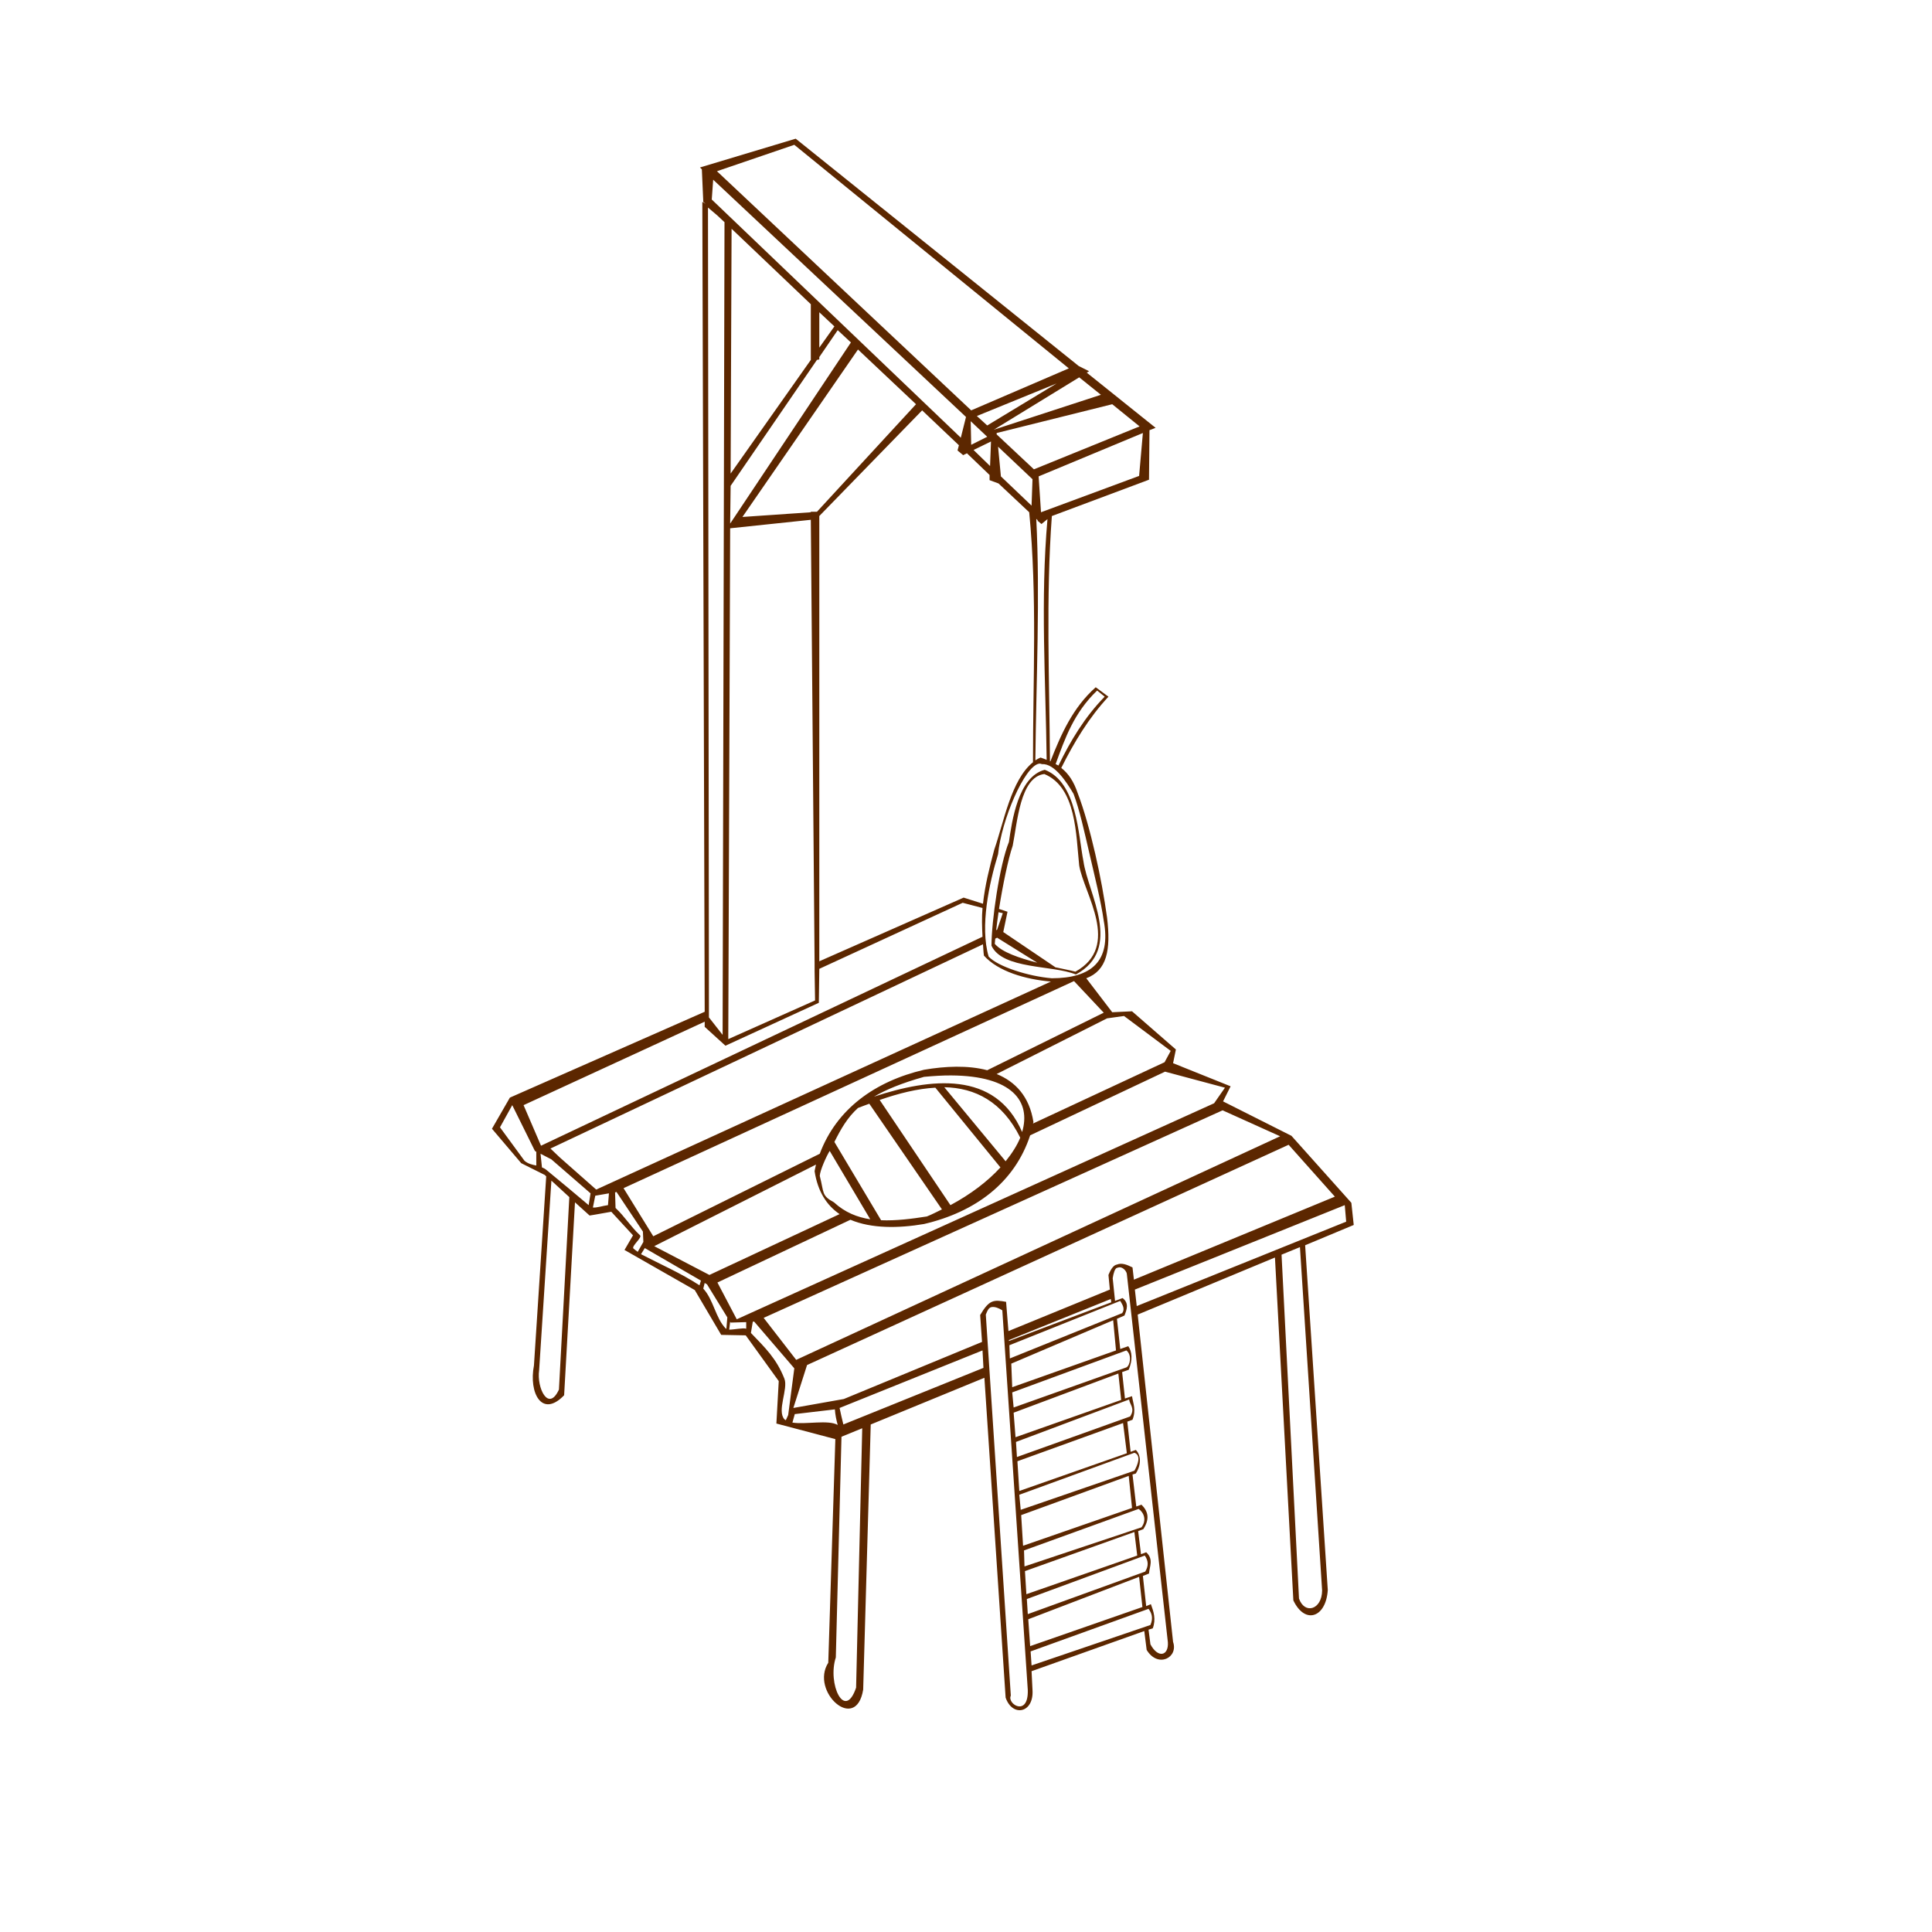 <?xml version="1.0" encoding="UTF-8" standalone="no"?>
<!-- Created with Inkscape (http://www.inkscape.org/) -->
<svg
    xmlns:inkscape="http://www.inkscape.org/namespaces/inkscape"
    xmlns:rdf="http://www.w3.org/1999/02/22-rdf-syntax-ns#"
    xmlns="http://www.w3.org/2000/svg"
    xmlns:sodipodi="http://sodipodi.sourceforge.net/DTD/sodipodi-0.dtd"
    xmlns:cc="http://creativecommons.org/ns#"
    xmlns:xlink="http://www.w3.org/1999/xlink"
    xmlns:dc="http://purl.org/dc/elements/1.1/"
    xmlns:svg="http://www.w3.org/2000/svg"
    xmlns:ns1="http://sozi.baierouge.fr"
    id="svg2"
    sodipodi:docname="gallows_outline.svg"
    viewBox="0 0 128 128"
    sodipodi:version="0.32"
    version="1.0"
    inkscape:output_extension="org.inkscape.output.svg.inkscape"
    inkscape:version="0.45+devel"
  >
  <sodipodi:namedview
      id="base"
      inkscape:zoom="1"
      borderopacity="1.0"
      inkscape:current-layer="layer1"
      inkscape:cx="64"
      inkscape:cy="64"
      showgrid="false"
      width="744.09px"
      inkscape:guide-bbox="true"
      showguides="true"
      bordercolor="#666666"
      inkscape:window-x="426"
      guidetolerance="10"
      objecttolerance="10"
      inkscape:window-y="24"
      inkscape:window-width="1248"
      inkscape:pageopacity="0.0"
      inkscape:pageshadow="2"
      pagecolor="#ffffff"
      gridtolerance="10000"
      inkscape:document-units="px"
      inkscape:window-height="975"
  />
  <g
      id="layer1"
      inkscape:label="Layer 1"
      inkscape:groupmode="layer"
    >
    <path
        id="path2308"
        sodipodi:nodetypes="ccccccccccccccccccccccccccccccccccccccccccccccccccccscccccccccccccccccccccccccccccccccccccccccccccccccccccccccccccccccccccccccccccccccccccccccccccccccccccccccccccccccccccccccccccccsccccccccccccccsccccccccccccccccccccccccccccccccccccccccccccccccccccccccccccccccccccccccccccccccccccccccccccccccccccccccccccccccccccscccccccccccccccccssccccccccccccccccccccccccccccccccccccccccccccccccccccccccscccccsccccccccccccccccccccccccccccccccccsscccccccccccccccccccccccccccccccccccccccccccccccccccccccccccccccccccccccc"
        style="fill-rule:evenodd;fill:#5c2700"
        d="m52.719 9.188l-6.344 1.907 0.125 0.125 0.094 2.156 0.156 0.125-0.219-0.125 0.157 53.656-12.907 5.688-1.187 2.062 1.937 2.281 1.563 0.782 0.094 0.094-0.813 12.531c-0.352 1.816 0.528 3.501 2 1.969l0.719-12.782 0.968 0.875 0.376-0.062 1.062-0.188 1.438 1.563-0.563 0.968 4.656 2.657 1.75 2.969 1.625 0.031 2.188 3.031-0.156 2.812 3.906 1.032-0.469 14.816c-1.215 1.9 1.837 4.69 2.313 1.78l0.5-17.565 7.531-3.094 1.406 21.189c0.448 1.31 1.879 1.03 1.781-0.5l-0.062-1.25 7.468-2.66 0.157 1.25c0.746 1.23 2.114 0.51 1.75-0.53l-2.344-21.686 9.094-3.782 1.219 22.718c0.775 1.63 2.17 1.13 2.281-0.69l-1.5-22.84 3.219-1.344-0.157-1.468-3.969-4.438-4.531-2.281 0.5-1-3.812-1.531 0.187-0.907-2.906-2.531-1.312 0.062-1.719-2.25c1.366-0.516 1.64-1.864 1.375-4.031-0.173-1.256-0.443-2.755-0.782-4.219-0.338-1.463-0.734-2.898-1.156-4-0.265-0.787-0.608-1.302-1.094-1.687 0.849-1.695 1.817-3.311 3.126-4.719l-0.844-0.625c-1.515 1.346-2.291 3.1-3 4.907-0.009-0.004-0.023 0.003-0.032 0-0.035-5.417-0.272-10.834 0.126-16.25l6.437-2.407 0.031-3.281 0.406-0.156-4.562-3.656 0.156-0.094-0.687-0.344-18.75-15.062zm-0.094 0.406l18.187 14.812-6.468 2.782-16.844-15.844 5.125-1.75zm-5.375 2.312l16.75 15.719-0.344 1.375-16.5-15.781 0.094-1.313zm-0.344 1.844l0.625 0.531 0.469 0.438-0.125 53.843-0.906-1.156-0.063-53.656zm1.563 1.406l5.25 5v3.688l-5.313 7.531 0.063-16.219zm5.812 5.532l1 0.937-1 1.406v-2.343zm1.219 1.187l0.875 0.813-8 12 0.031-2.5 5.719-8.344 0.156-0.032v-0.156l1.219-1.781zm1.344 1.281l3.844 3.625-6.563 7.125h-0.406v0.032l-4.531 0.312 7.656-11.094zm14.656 1.844l1.438 1.156-7.094 2.313 5.656-3.469zm-1.5 0.406l-4.594 2.782-0.687-0.626 5.281-2.156zm3.688 1.375l1.812 1.469-7 2.844-2.469-2.313v-0.093l7.657-1.907zm-12.594 0.407l2.437 2.312-0.093 0.344 0.374 0.312 0.25-0.125 1.5 1.438v0.343l0.594 0.219 2.032 1.907c0.539 5.612 0.244 11.057 0.25 16.562-1.455 1.174-1.929 3.966-2.563 5.781-0.321 1.206-0.614 2.355-0.75 3.594l-1.281-0.406-9.563 4.219v-29.5l6.813-7zm3.218 0.718l1.094 1.032-1.062 0.531-0.032-1.563zm11.407 0.782l-0.25 2.843-6.5 2.407-0.157-2.376 6.907-2.874zm-10.063 0.562l-0.062 1.625-1.094-1.063 1.156-0.562zm0.469 0.344l2.281 2.156-0.062 1.75-2.032-1.938-0.187-1.968zm3.219 20.75c-0.138-0.054-0.251-0.108-0.406-0.156-0.116 0.055-0.239 0.114-0.344 0.187 0.06-5.36 0.319-10.852 0.062-16l0.094 0.094v0.062h0.031l0.219 0.188 0.398-0.326c-0.47 5.317-0.121 10.634-0.054 15.951zm-15.625-15.906l0.25 29.374v0.532l0.031 1.937-5.75 2.563 0.125-33.844 5.344-0.562zm18.969 11.312l0.5 0.406c-1.322 1.349-2.264 2.923-3.063 4.563-0.055-0.037-0.128-0.06-0.187-0.094 0.617-1.701 1.213-3.403 2.75-4.875zm-3.844 4.844c0.064-0.01 0.129 0.009 0.187 0.031 0.84-0.053 1.654 1.222 2.094 1.969 0.394 1.028 0.731 2.566 1.063 4 0.331 1.434 0.769 3.187 0.937 4.406 0.503 2.704-0.837 3.809-3.437 3.812-1.537-0.122-3.59-0.773-4.188-1.437-0.583-1.996 0.032-4.851 0.625-6.781 0.221-2.257 1.754-5.848 2.719-6zm0.375 0.406c-1.772 0.453-2.178 3.433-2.375 4.781-0.626 1.551-1.153 5.231-1.156 6.875 0.736 1.58 4.05 1.274 5.593 1.906 3.151-1.709 0.802-5.358 0.5-7.5-0.346-1.741-0.42-5.235-2.562-6.062zm-0.031 0.281c2.131 0.881 2.095 4.03 2.312 6.063 0.31 1.866 2.797 5.338-0.25 7.031-0.33-0.088-0.787-0.171-1.281-0.281-0.01-0.002-0.022 0.002-0.031 0l-3.469-2.344 0.281-1.344-0.562-0.187c0.247-1.575 0.614-3.341 0.906-4.188 0.305-1.504 0.482-4.554 2.094-4.75zm-5.407 8.531l1.313 0.344c-0.054 0.601-0.035 1.24 0 1.906l-29.25 13.844-1.156-2.687 12-5.531v0.343l1.374 1.25 6.188-2.843 0.031-2.25 9.5-4.376zm2.375 0.626l0.282 0.062-0.376 1.094-0.062 0.031c0.044-0.37 0.088-0.742 0.156-1.187zm-0.094 1.687l2.657 1.656c-1.172-0.301-2.336-0.693-2.813-1.25 0.006-0.085 0.022-0.243 0.032-0.343l0.124-0.063zm-0.937 0.437c0.022 0.249 0.026 0.49 0.063 0.75 0.947 1.053 2.747 1.575 4.437 1.719l-30.125 13.781-2.406-2.124-0.625-0.594 28.656-13.532zm6.031 2.438l1.969 2.094-7.719 3.812c-1.279-0.34-2.784-0.271-4.187-0.031-3.248 0.761-5.799 2.601-6.907 5.563l-11.031 5.468-1.969-3.187 29.844-13.719zm3.313 2.312l3.093 2.313-0.406 0.75-8.718 4.063c0.007-0.034 0.023-0.061 0.031-0.094-0.267-1.712-1.207-2.683-2.438-3.188l7.313-3.687 1.125-0.157zm2.719 3.688l3.968 1.062-0.718 1.032-31.626 14.312-1.281-2.437 8.813-4.157c1.399 0.594 3.202 0.567 4.875 0.282 3.379-0.789 5.993-2.717 7.031-5.875l8.938-4.219zm-14.188 0.25c4.079 0.02 5.318 1.733 4.719 3.75-1.767-4.107-6.091-3.569-9.813-2.344 0.805-0.473 1.84-0.897 3.313-1.312 0.639-0.059 1.241-0.097 1.781-0.094zm-0.438 0.781c2.036 0.041 3.848 0.945 5.032 3.344-0.209 0.513-0.548 1.042-0.969 1.563l-4.063-4.907zm-0.593 0.031l4.312 5.282c-0.834 0.914-1.962 1.777-3.312 2.5l-4.688-6.969c1.258-0.436 2.493-0.748 3.688-0.813zm-4.375 1.063l4.812 7c-0.329 0.159-0.649 0.33-1 0.469-1.026 0.161-2.052 0.29-3.031 0.25-0.123-0.208-2.758-4.626-3.094-5.188 0.432-0.864 0.861-1.615 1.563-2.25 0.247-0.101 0.501-0.187 0.75-0.281zm-23.656 0.094l1.5 3.031 0.093 0.062v0.907c-0.263-0.054-0.53-0.105-0.781-0.313l-1.625-2.218 0.813-1.469zm47.062 0.343l3.812 1.719-32.062 14.813-2.156-2.782 30.406-13.75zm4.375 2.282l3.063 3.437-13.313 5.5-0.094-0.812c-0.387-0.19-0.72-0.319-1.031-0.188-0.172 0.027-0.356 0.184-0.562 0.688l0.093 0.969-6.719 2.75-0.156-1.938c-0.828-0.152-1.123-0.137-1.718 0.875l0.124 1.781-9.156 3.782-3.344 0.593 0.907-2.843c2.259-1.037 31.391-14.362 31.906-14.594zm-30.406 0.406c0.484 0.807 2.453 4.141 2.687 4.531-0.861-0.135-1.672-0.449-2.406-1.125-0.842-0.458-0.645-0.626-0.938-1.75 0.014-0.364 0.441-1.308 0.657-1.656zm-19.157 0.188l0.719 0.374 2.594 2.25-0.125 0.782c-1.008-0.858-1.772-1.484-2.812-2.344-0.096-0.079-0.183-0.115-0.282-0.156l-0.094-0.906zm18.25 0.718c-0.04 0.147-0.059 0.286-0.093 0.438 0.206 1.352 0.81 2.27 1.656 2.844l-8.625 4.031-3.656-1.907 10.718-5.406zm-17.531 1.063l1.188 1.093-0.688 12.75c-0.695 1.517-1.481-0.109-1.312-1.281l0.812-12.562zm4.313 0.75l1.75 2.625 0.031 0.687-0.375 0.657c-0.097-0.074-0.199-0.142-0.281-0.219-0.16-0.151 0.598-0.726 0.437-0.875-0.64-0.597-1.006-1.238-1.625-1.813l-0.031-1.031 0.094-0.031zm-0.5 0.093l-0.063 0.782c-0.331 0.039-0.757 0.189-1 0.156l0.157-0.781 0.906-0.157zm48.75 0.782l0.094 1.094-13.876 5.593-0.124-1.093 13.906-5.594zm-2.969 2.781l1.469 22.755c-0.018 1.27-1.156 1.6-1.532 0.53l-1.156-22.785 1.219-0.5zm-43.406 0.063l3.719 2.156-0.094 0.312c-1.241-0.811-2.608-1.402-3.875-2.062l0.25-0.406zm31.531 1.281c0.225 0.052 0.392 0.29 0.406 0.437l2.719 24.404c0.056 0.89-0.65 1.08-1.156 0.13l-0.125-0.97 0.281-0.09c0.224-0.61 0.054-1.11-0.125-1.6l-0.312 0.13-0.219-2 0.406-0.16c0.031-0.47 0.323-0.94-0.187-1.41l-0.344 0.13-0.188-1.53 0.344-0.13c0.432-0.67 0.325-1.18-0.125-1.622l-0.344 0.124-0.25-2.124 0.219-0.063c0.429-0.68 0.29-1.288 0-1.563l-0.344 0.126-0.218-2 0.343-0.126c0.253-0.65 0.042-1.074-0.031-1.562l-0.469 0.156-0.187-1.75 0.437-0.156c0.269-0.646 0.229-1.197-0.031-1.562l-0.531 0.187-0.219-2 0.5-0.219c0.154-0.393 0.316-0.817-0.125-1.156l-0.5 0.188-0.156-1.5c0.047-0.323 0.146-0.654 0.281-0.688 0.08-0.029 0.175-0.049 0.25-0.031zm-27.562 1.031l0.156 0.094 1.344 2.187-0.063 0.75c-0.006-0.004-0.027 0.005-0.031 0-0.687-0.695-0.816-1.914-1.5-2.656l0.094-0.375zm26.906 1.062l0.031 0.219-6.781 2.563v-0.063l6.75-2.719zm0.625 0.126c0.104 0.193 0.355 0.506 0.125 0.812l-7.438 3-0.031-0.875 7.344-2.937zm-8.5 0.406c0.199-0.025 0.444 0.064 0.687 0.218l1.688 25.158c0.05 1.81-1.395 0.93-1.125 0.37l-1.657-25.246c0.127-0.314 0.208-0.476 0.407-0.5zm8.031 0.875l0.188 2-6.876 2.437-0.062-1.562 6.75-2.875zm-25.375 0.093l0.031 0.063 1.032-0.031v0.437c-0.195-0.074-0.781 0.059-1.126 0.063l0.063-0.532zm1.5 0h0.094l2.656 3.094-0.406 3.094-0.157 0.344c-0.03-0.022-0.069-0.036-0.093-0.063-0.512-0.57 0.265-2.011 0-2.687-0.528-1.345-1.292-2.068-2.219-3.032l0.125-0.75zm15.219 1.907l0.062 1.156-9.281 3.75c-0.09-0.375-0.187-0.768-0.25-1.094l9.469-3.812zm9.531 0c0.386 0.294 0.246 1.005 0 1.125l-7.469 2.656-0.094-1 7.563-2.781zm-0.531 1.531l0.187 1.75-7 2.469-0.125-1.625 6.938-2.594zm0.718 1.719c0.016 0.331 0.421 0.58 0.063 1.125l-7.5 2.687-0.063-1 7.5-2.812zm-19.5 0.656c0.026 0.352 0.092 0.692 0.188 1.031-0.632-0.36-2.121-0.014-3-0.156l0.156-0.562 2.656-0.313zm19.094 0.906l0.25 2-7.125 2.5-0.125-1.969 7-2.531zm-17.281 0.344l-0.406 17.185c-0.755 2.24-1.914-0.26-1.344-2l0.375-14.622 1.375-0.563zm18.031 1.625c0.473 0.169 0.218 0.807 0 1.188l-7.531 2.592-0.094-0.999 7.625-2.781zm-0.375 1.531l0.219 2.125-7.219 2.504-0.125-2.03 7.125-2.599zm0.657 2.188c0.346 0.241 0.548 0.741 0.187 1.221l-7.75 2.59-0.031-1.06 7.594-2.751zm-0.282 1.531l0.188 1.56-7.344 2.56-0.094-1.53 7.25-2.59zm0.688 1.56c0.234 0.33 0.267 0.68 0.031 1.06l-7.781 2.82-0.063-1 7.813-2.88zm-0.375 1.41l0.219 2-7.438 2.59-0.125-1.78 7.344-2.81zm0.625 2.12c0.21 0.28 0.325 0.61 0.125 1.07l-7.875 2.68-0.063-0.93 7.813-2.82z"
    />
  </g
  >
</svg
>
